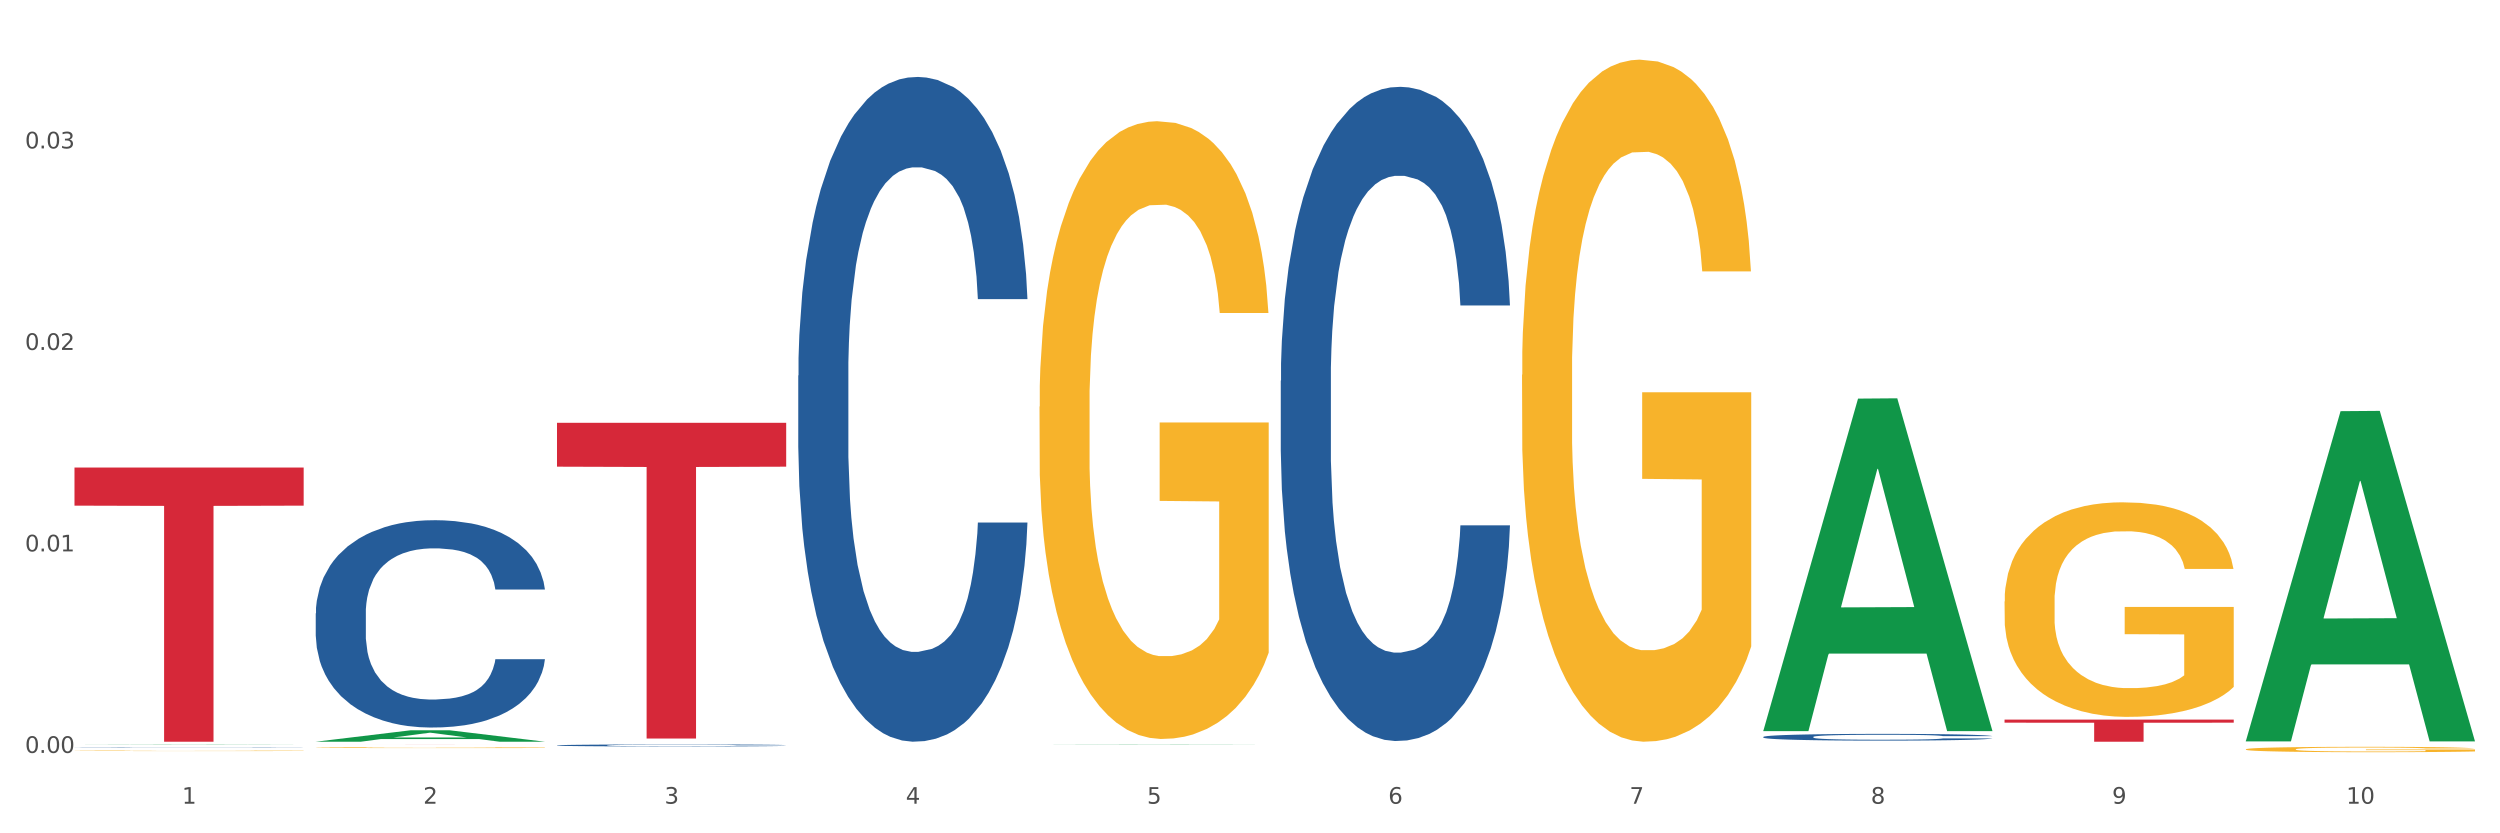 <?xml version="1.0" encoding="utf-8" standalone="no"?>
<!DOCTYPE svg PUBLIC "-//W3C//DTD SVG 1.1//EN"
  "http://www.w3.org/Graphics/SVG/1.1/DTD/svg11.dtd">
<svg xmlns:xlink="http://www.w3.org/1999/xlink" width="1080pt" height="360pt" viewBox="0 0 1080 360" xmlns="http://www.w3.org/2000/svg" version="1.1">
 <rect x="0" y="0" width="1080" height="360" fill="#333333" stroke="none"/>
 <defs>
  <style type="text/css">*{stroke-linejoin: round; stroke-linecap: butt}</style>
 </defs>
 <g id="figure_1">
  <g id="patch_1">
   <path d="M 0 360 
L 1080 360 
L 1080 0 
L 0 0 
z
" style="fill: #ffffff; stroke: #ffffff; stroke-linejoin: miter"/>
  </g>
  <g id="axes_1">
   <g id="matplotlib.axis_1">
    <g id="xtick_1">
     <g id="text_1">
      <!-- 1 -->
      <g style="fill: #4d4d4d" transform="translate(78.627 347.204) scale(0.096 -0.096)">
       <defs>
        <path id="DejaVuSans-31" d="M 794 531 
L 1825 531 
L 1825 4091 
L 703 3866 
L 703 4441 
L 1819 4666 
L 2450 4666 
L 2450 531 
L 3481 531 
L 3481 0 
L 794 0 
L 794 531 
z
" transform="scale(0.016)"/>
       </defs>
       <use xlink:href="#DejaVuSans-31"/>
      </g>
     </g>
    </g>
    <g id="xtick_2">
     <g id="text_2">
      <!-- 2 -->
      <g style="fill: #4d4d4d" transform="translate(182.851 347.204) scale(0.096 -0.096)">
       <defs>
        <path id="DejaVuSans-32" d="M 1228 531 
L 3431 531 
L 3431 0 
L 469 0 
L 469 531 
Q 828 903 1448 1529 
Q 2069 2156 2228 2338 
Q 2531 2678 2651 2914 
Q 2772 3150 2772 3378 
Q 2772 3750 2511 3984 
Q 2250 4219 1831 4219 
Q 1534 4219 1204 4116 
Q 875 4013 500 3803 
L 500 4441 
Q 881 4594 1212 4672 
Q 1544 4750 1819 4750 
Q 2544 4750 2975 4387 
Q 3406 4025 3406 3419 
Q 3406 3131 3298 2873 
Q 3191 2616 2906 2266 
Q 2828 2175 2409 1742 
Q 1991 1309 1228 531 
z
" transform="scale(0.016)"/>
       </defs>
       <use xlink:href="#DejaVuSans-32"/>
      </g>
     </g>
    </g>
    <g id="xtick_3">
     <g id="text_3">
      <!-- 3 -->
      <g style="fill: #4d4d4d" transform="translate(287.074 347.204) scale(0.096 -0.096)">
       <defs>
        <path id="DejaVuSans-33" d="M 2597 2516 
Q 3050 2419 3304 2112 
Q 3559 1806 3559 1356 
Q 3559 666 3084 287 
Q 2609 -91 1734 -91 
Q 1441 -91 1130 -33 
Q 819 25 488 141 
L 488 750 
Q 750 597 1062 519 
Q 1375 441 1716 441 
Q 2309 441 2620 675 
Q 2931 909 2931 1356 
Q 2931 1769 2642 2001 
Q 2353 2234 1838 2234 
L 1294 2234 
L 1294 2753 
L 1863 2753 
Q 2328 2753 2575 2939 
Q 2822 3125 2822 3475 
Q 2822 3834 2567 4026 
Q 2313 4219 1838 4219 
Q 1578 4219 1281 4162 
Q 984 4106 628 3988 
L 628 4550 
Q 988 4650 1302 4700 
Q 1616 4750 1894 4750 
Q 2613 4750 3031 4423 
Q 3450 4097 3450 3541 
Q 3450 3153 3228 2886 
Q 3006 2619 2597 2516 
z
" transform="scale(0.016)"/>
       </defs>
       <use xlink:href="#DejaVuSans-33"/>
      </g>
     </g>
    </g>
    <g id="xtick_4">
     <g id="text_4">
      <!-- 4 -->
      <g style="fill: #4d4d4d" transform="translate(391.298 347.204) scale(0.096 -0.096)">
       <defs>
        <path id="DejaVuSans-34" d="M 2419 4116 
L 825 1625 
L 2419 1625 
L 2419 4116 
z
M 2253 4666 
L 3047 4666 
L 3047 1625 
L 3713 1625 
L 3713 1100 
L 3047 1100 
L 3047 0 
L 2419 0 
L 2419 1100 
L 313 1100 
L 313 1709 
L 2253 4666 
z
" transform="scale(0.016)"/>
       </defs>
       <use xlink:href="#DejaVuSans-34"/>
      </g>
     </g>
    </g>
    <g id="xtick_5">
     <g id="text_5">
      <!-- 5 -->
      <g style="fill: #4d4d4d" transform="translate(495.522 347.204) scale(0.096 -0.096)">
       <defs>
        <path id="DejaVuSans-35" d="M 691 4666 
L 3169 4666 
L 3169 4134 
L 1269 4134 
L 1269 2991 
Q 1406 3038 1543 3061 
Q 1681 3084 1819 3084 
Q 2600 3084 3056 2656 
Q 3513 2228 3513 1497 
Q 3513 744 3044 326 
Q 2575 -91 1722 -91 
Q 1428 -91 1123 -41 
Q 819 9 494 109 
L 494 744 
Q 775 591 1075 516 
Q 1375 441 1709 441 
Q 2250 441 2565 725 
Q 2881 1009 2881 1497 
Q 2881 1984 2565 2268 
Q 2250 2553 1709 2553 
Q 1456 2553 1204 2497 
Q 953 2441 691 2322 
L 691 4666 
z
" transform="scale(0.016)"/>
       </defs>
       <use xlink:href="#DejaVuSans-35"/>
      </g>
     </g>
    </g>
    <g id="xtick_6">
     <g id="text_6">
      <!-- 6 -->
      <g style="fill: #4d4d4d" transform="translate(599.745 347.204) scale(0.096 -0.096)">
       <defs>
        <path id="DejaVuSans-36" d="M 2113 2584 
Q 1688 2584 1439 2293 
Q 1191 2003 1191 1497 
Q 1191 994 1439 701 
Q 1688 409 2113 409 
Q 2538 409 2786 701 
Q 3034 994 3034 1497 
Q 3034 2003 2786 2293 
Q 2538 2584 2113 2584 
z
M 3366 4563 
L 3366 3988 
Q 3128 4100 2886 4159 
Q 2644 4219 2406 4219 
Q 1781 4219 1451 3797 
Q 1122 3375 1075 2522 
Q 1259 2794 1537 2939 
Q 1816 3084 2150 3084 
Q 2853 3084 3261 2657 
Q 3669 2231 3669 1497 
Q 3669 778 3244 343 
Q 2819 -91 2113 -91 
Q 1303 -91 875 529 
Q 447 1150 447 2328 
Q 447 3434 972 4092 
Q 1497 4750 2381 4750 
Q 2619 4750 2861 4703 
Q 3103 4656 3366 4563 
z
" transform="scale(0.016)"/>
       </defs>
       <use xlink:href="#DejaVuSans-36"/>
      </g>
     </g>
    </g>
    <g id="xtick_7">
     <g id="text_7">
      <!-- 7 -->
      <g style="fill: #4d4d4d" transform="translate(703.969 347.204) scale(0.096 -0.096)">
       <defs>
        <path id="DejaVuSans-37" d="M 525 4666 
L 3525 4666 
L 3525 4397 
L 1831 0 
L 1172 0 
L 2766 4134 
L 525 4134 
L 525 4666 
z
" transform="scale(0.016)"/>
       </defs>
       <use xlink:href="#DejaVuSans-37"/>
      </g>
     </g>
    </g>
    <g id="xtick_8">
     <g id="text_8">
      <!-- 8 -->
      <g style="fill: #4d4d4d" transform="translate(808.193 347.204) scale(0.096 -0.096)">
       <defs>
        <path id="DejaVuSans-38" d="M 2034 2216 
Q 1584 2216 1326 1975 
Q 1069 1734 1069 1313 
Q 1069 891 1326 650 
Q 1584 409 2034 409 
Q 2484 409 2743 651 
Q 3003 894 3003 1313 
Q 3003 1734 2745 1975 
Q 2488 2216 2034 2216 
z
M 1403 2484 
Q 997 2584 770 2862 
Q 544 3141 544 3541 
Q 544 4100 942 4425 
Q 1341 4750 2034 4750 
Q 2731 4750 3128 4425 
Q 3525 4100 3525 3541 
Q 3525 3141 3298 2862 
Q 3072 2584 2669 2484 
Q 3125 2378 3379 2068 
Q 3634 1759 3634 1313 
Q 3634 634 3220 271 
Q 2806 -91 2034 -91 
Q 1263 -91 848 271 
Q 434 634 434 1313 
Q 434 1759 690 2068 
Q 947 2378 1403 2484 
z
M 1172 3481 
Q 1172 3119 1398 2916 
Q 1625 2713 2034 2713 
Q 2441 2713 2670 2916 
Q 2900 3119 2900 3481 
Q 2900 3844 2670 4047 
Q 2441 4250 2034 4250 
Q 1625 4250 1398 4047 
Q 1172 3844 1172 3481 
z
" transform="scale(0.016)"/>
       </defs>
       <use xlink:href="#DejaVuSans-38"/>
      </g>
     </g>
    </g>
    <g id="xtick_9">
     <g id="text_9">
      <!-- 9 -->
      <g style="fill: #4d4d4d" transform="translate(912.416 347.204) scale(0.096 -0.096)">
       <defs>
        <path id="DejaVuSans-39" d="M 703 97 
L 703 672 
Q 941 559 1184 500 
Q 1428 441 1663 441 
Q 2288 441 2617 861 
Q 2947 1281 2994 2138 
Q 2813 1869 2534 1725 
Q 2256 1581 1919 1581 
Q 1219 1581 811 2004 
Q 403 2428 403 3163 
Q 403 3881 828 4315 
Q 1253 4750 1959 4750 
Q 2769 4750 3195 4129 
Q 3622 3509 3622 2328 
Q 3622 1225 3098 567 
Q 2575 -91 1691 -91 
Q 1453 -91 1209 -44 
Q 966 3 703 97 
z
M 1959 2075 
Q 2384 2075 2632 2365 
Q 2881 2656 2881 3163 
Q 2881 3666 2632 3958 
Q 2384 4250 1959 4250 
Q 1534 4250 1286 3958 
Q 1038 3666 1038 3163 
Q 1038 2656 1286 2365 
Q 1534 2075 1959 2075 
z
" transform="scale(0.016)"/>
       </defs>
       <use xlink:href="#DejaVuSans-39"/>
      </g>
     </g>
    </g>
    <g id="xtick_10">
     <g id="text_10">
      <!-- 10 -->
      <g style="fill: #4d4d4d" transform="translate(1013.586 347.204) scale(0.096 -0.096)">
       <defs>
        <path id="DejaVuSans-30" d="M 2034 4250 
Q 1547 4250 1301 3770 
Q 1056 3291 1056 2328 
Q 1056 1369 1301 889 
Q 1547 409 2034 409 
Q 2525 409 2770 889 
Q 3016 1369 3016 2328 
Q 3016 3291 2770 3770 
Q 2525 4250 2034 4250 
z
M 2034 4750 
Q 2819 4750 3233 4129 
Q 3647 3509 3647 2328 
Q 3647 1150 3233 529 
Q 2819 -91 2034 -91 
Q 1250 -91 836 529 
Q 422 1150 422 2328 
Q 422 3509 836 4129 
Q 1250 4750 2034 4750 
z
" transform="scale(0.016)"/>
       </defs>
       <use xlink:href="#DejaVuSans-31"/>
       <use xlink:href="#DejaVuSans-30" transform="translate(63.623 0)"/>
      </g>
     </g>
    </g>
    <g id="xtick_11"/>
    <g id="xtick_12"/>
    <g id="xtick_13"/>
    <g id="xtick_14"/>
    <g id="xtick_15"/>
    <g id="xtick_16"/>
    <g id="xtick_17"/>
    <g id="xtick_18"/>
    <g id="xtick_19"/>
   </g>
   <g id="matplotlib.axis_2">
    <g id="ytick_1">
     <g id="text_11">
      <!-- 0.00 -->
      <g style="fill: #4d4d4d" transform="translate(10.8 325.251) scale(0.096 -0.096)">
       <defs>
        <path id="DejaVuSans-2e" d="M 684 794 
L 1344 794 
L 1344 0 
L 684 0 
L 684 794 
z
" transform="scale(0.016)"/>
       </defs>
       <use xlink:href="#DejaVuSans-30"/>
       <use xlink:href="#DejaVuSans-2e" transform="translate(63.623 0)"/>
       <use xlink:href="#DejaVuSans-30" transform="translate(95.41 0)"/>
       <use xlink:href="#DejaVuSans-30" transform="translate(159.033 0)"/>
      </g>
     </g>
    </g>
    <g id="ytick_2">
     <g id="text_12">
      <!-- 0.01 -->
      <g style="fill: #4d4d4d" transform="translate(10.8 238.207) scale(0.096 -0.096)">
       <use xlink:href="#DejaVuSans-30"/>
       <use xlink:href="#DejaVuSans-2e" transform="translate(63.623 0)"/>
       <use xlink:href="#DejaVuSans-30" transform="translate(95.41 0)"/>
       <use xlink:href="#DejaVuSans-31" transform="translate(159.033 0)"/>
      </g>
     </g>
    </g>
    <g id="ytick_3">
     <g id="text_13">
      <!-- 0.02 -->
      <g style="fill: #4d4d4d" transform="translate(10.8 151.163) scale(0.096 -0.096)">
       <use xlink:href="#DejaVuSans-30"/>
       <use xlink:href="#DejaVuSans-2e" transform="translate(63.623 0)"/>
       <use xlink:href="#DejaVuSans-30" transform="translate(95.41 0)"/>
       <use xlink:href="#DejaVuSans-32" transform="translate(159.033 0)"/>
      </g>
     </g>
    </g>
    <g id="ytick_4">
     <g id="text_14">
      <!-- 0.03 -->
      <g style="fill: #4d4d4d" transform="translate(10.8 64.12) scale(0.096 -0.096)">
       <use xlink:href="#DejaVuSans-30"/>
       <use xlink:href="#DejaVuSans-2e" transform="translate(63.623 0)"/>
       <use xlink:href="#DejaVuSans-30" transform="translate(95.41 0)"/>
       <use xlink:href="#DejaVuSans-33" transform="translate(159.033 0)"/>
      </g>
     </g>
    </g>
    <g id="ytick_5"/>
    <g id="ytick_6"/>
    <g id="ytick_7"/>
    <g id="ytick_8"/>
   </g>
   <g id="PolyCollection_1">
    <path d="M 32.175 321.724 
L 32.277 321.724 
L 73.107 321.603 
L 90.051 321.603 
L 131.187 321.724 
L 111.589 321.724 
L 102.709 321.696 
L 60.552 321.696 
L 60.246 321.696 
L 51.671 321.724 
L 32.175 321.724 
L 32.175 321.724 
L 65.86 321.679 
L 97.401 321.679 
L 81.783 321.629 
L 81.579 321.629 
L 81.375 321.629 
L 65.758 321.679 
L 65.86 321.679 
L 32.175 321.724 
z
" clip-path="url(#p9e7ab8dc98)" style="fill: #109648"/>
    <path d="M 970.188 323.698 
L 970.304 323.695 
L 970.304 323.619 
L 970.538 323.553 
L 971.707 323.394 
L 973.461 323.262 
L 974.747 323.192 
L 976.032 323.134 
L 977.552 323.077 
L 979.422 323.017 
L 982.813 322.93 
L 984.917 322.886 
L 987.488 322.839 
L 992.164 322.771 
L 995.554 322.732 
L 999.061 322.701 
L 1004.789 322.662 
L 1008.53 322.645 
L 1012.505 322.633 
L 1017.297 322.624 
L 1020.921 322.622 
L 1028.87 322.628 
L 1035.65 322.647 
L 1038.923 322.662 
L 1043.132 322.688 
L 1045.353 322.705 
L 1048.977 322.739 
L 1052.717 322.784 
L 1055.289 322.822 
L 1059.147 322.894 
L 1062.069 322.966 
L 1064.758 323.056 
L 1066.161 323.117 
L 1067.213 323.175 
L 1068.148 323.241 
L 1069.083 323.345 
L 1048.041 323.345 
L 1047.223 323.27 
L 1045.937 323.2 
L 1044.067 323.132 
L 1042.43 323.09 
L 1039.625 323.036 
L 1037.053 323.002 
L 1034.364 322.977 
L 1031.091 322.956 
L 1028.52 322.945 
L 1024.896 322.937 
L 1017.765 322.939 
L 1012.972 322.956 
L 1009.699 322.977 
L 1007.595 322.996 
L 1005.724 323.017 
L 1003.62 323.047 
L 1001.165 323.092 
L 999.412 323.132 
L 997.659 323.183 
L 996.256 323.234 
L 994.97 323.294 
L 993.918 323.357 
L 993.1 323.423 
L 992.398 323.504 
L 991.814 323.638 
L 991.814 323.929 
L 992.047 323.995 
L 992.632 324.082 
L 993.333 324.148 
L 994.502 324.227 
L 995.554 324.28 
L 997.542 324.356 
L 999.763 324.42 
L 1001.516 324.461 
L 1003.27 324.495 
L 1006.309 324.541 
L 1009.699 324.58 
L 1012.621 324.603 
L 1016.596 324.624 
L 1019.285 324.633 
L 1021.623 324.637 
L 1027.351 324.637 
L 1031.442 324.631 
L 1036.001 324.616 
L 1039.508 324.597 
L 1042.43 324.573 
L 1045.704 324.535 
L 1047.808 324.499 
L 1047.808 324.055 
L 1022.09 324.052 
L 1022.09 323.757 
L 1069.2 323.757 
L 1069.2 324.624 
L 1067.213 324.669 
L 1064.992 324.709 
L 1062.654 324.745 
L 1059.147 324.79 
L 1054.938 324.833 
L 1051.198 324.862 
L 1047.223 324.888 
L 1042.547 324.911 
L 1036.469 324.932 
L 1032.728 324.941 
L 1028.052 324.947 
L 1022.558 324.95 
L 1017.765 324.945 
L 1013.089 324.935 
L 1008.179 324.915 
L 1003.387 324.888 
L 999.763 324.86 
L 996.139 324.826 
L 992.281 324.782 
L 989.242 324.739 
L 986.904 324.701 
L 984.332 324.652 
L 981.527 324.588 
L 979.422 324.531 
L 977.552 324.471 
L 975.565 324.395 
L 974.162 324.329 
L 972.759 324.246 
L 971.941 324.184 
L 971.006 324.089 
L 970.304 323.955 
L 970.188 323.698 
z
" clip-path="url(#p9e7ab8dc98)" style="fill: #f7b32b"/>
    <path d="M 865.964 259.831 
L 866.081 259.746 
L 866.081 256.699 
L 866.315 254.074 
L 867.484 247.725 
L 869.237 242.476 
L 870.523 239.682 
L 871.809 237.397 
L 873.329 235.111 
L 875.199 232.741 
L 878.589 229.27 
L 880.693 227.492 
L 883.265 225.629 
L 887.941 222.92 
L 891.331 221.396 
L 894.838 220.126 
L 900.566 218.603 
L 904.306 217.925 
L 908.281 217.417 
L 913.074 217.079 
L 916.698 216.994 
L 924.647 217.248 
L 931.427 218.01 
L 934.7 218.603 
L 938.908 219.618 
L 941.129 220.296 
L 944.753 221.65 
L 948.494 223.428 
L 951.066 224.952 
L 954.923 227.83 
L 957.846 230.709 
L 960.534 234.264 
L 961.937 236.719 
L 962.989 239.005 
L 963.924 241.63 
L 964.859 245.778 
L 943.818 245.778 
L 943 242.815 
L 941.714 240.021 
L 939.843 237.312 
L 938.207 235.619 
L 935.401 233.502 
L 932.829 232.148 
L 930.141 231.132 
L 926.868 230.285 
L 924.296 229.862 
L 920.672 229.523 
L 913.541 229.608 
L 908.749 230.285 
L 905.475 231.132 
L 903.371 231.894 
L 901.501 232.741 
L 899.397 233.926 
L 896.942 235.704 
L 895.188 237.312 
L 893.435 239.344 
L 892.032 241.376 
L 890.746 243.746 
L 889.694 246.286 
L 888.876 248.91 
L 888.175 252.127 
L 887.59 257.461 
L 887.59 269.059 
L 887.824 271.683 
L 888.408 275.154 
L 889.11 277.779 
L 890.279 280.911 
L 891.331 283.028 
L 893.318 286.075 
L 895.539 288.615 
L 897.293 290.223 
L 899.046 291.578 
L 902.085 293.44 
L 905.475 294.964 
L 908.398 295.896 
L 912.372 296.742 
L 915.061 297.081 
L 917.399 297.25 
L 923.127 297.25 
L 927.218 296.996 
L 931.777 296.404 
L 935.284 295.642 
L 938.207 294.71 
L 941.48 293.186 
L 943.584 291.747 
L 943.584 274.054 
L 917.867 273.969 
L 917.867 262.202 
L 964.976 262.202 
L 964.976 296.742 
L 962.989 298.52 
L 960.768 300.128 
L 958.43 301.568 
L 954.923 303.345 
L 950.715 305.039 
L 946.974 306.224 
L 943 307.24 
L 938.324 308.171 
L 932.245 309.018 
L 928.504 309.356 
L 923.828 309.61 
L 918.334 309.695 
L 913.541 309.526 
L 908.865 309.102 
L 903.956 308.34 
L 899.163 307.24 
L 895.539 306.139 
L 891.915 304.785 
L 888.058 303.007 
L 885.018 301.314 
L 882.68 299.79 
L 880.109 297.843 
L 877.303 295.303 
L 875.199 293.017 
L 873.329 290.647 
L 871.341 287.599 
L 869.938 284.975 
L 868.536 281.673 
L 867.717 279.218 
L 866.782 275.408 
L 866.081 270.075 
L 865.964 259.831 
z
" clip-path="url(#p9e7ab8dc98)" style="fill: #f7b32b"/>
    <path d="M 657.517 161.922 
L 657.634 161.653 
L 657.634 151.966 
L 657.867 143.624 
L 659.036 123.441 
L 660.79 106.757 
L 662.076 97.877 
L 663.362 90.612 
L 664.881 83.346 
L 666.752 75.811 
L 670.142 64.778 
L 672.246 59.127 
L 674.818 53.207 
L 679.493 44.596 
L 682.884 39.753 
L 686.39 35.716 
L 692.118 30.872 
L 695.859 28.72 
L 699.834 27.105 
L 704.627 26.029 
L 708.25 25.759 
L 716.199 26.567 
L 722.979 28.989 
L 726.253 30.872 
L 730.461 34.101 
L 732.682 36.254 
L 736.306 40.56 
L 740.047 46.211 
L 742.618 51.055 
L 746.476 60.204 
L 749.398 69.353 
L 752.087 80.655 
L 753.49 88.459 
L 754.542 95.725 
L 755.477 104.067 
L 756.412 117.252 
L 735.371 117.252 
L 734.552 107.834 
L 733.266 98.954 
L 731.396 90.343 
L 729.76 84.961 
L 726.954 78.233 
L 724.382 73.928 
L 721.694 70.699 
L 718.42 68.008 
L 715.849 66.662 
L 712.225 65.586 
L 705.094 65.855 
L 700.301 68.008 
L 697.028 70.699 
L 694.924 73.12 
L 693.054 75.811 
L 690.949 79.579 
L 688.495 85.23 
L 686.741 90.343 
L 684.988 96.801 
L 683.585 103.259 
L 682.299 110.794 
L 681.247 118.867 
L 680.429 127.209 
L 679.727 137.434 
L 679.143 154.388 
L 679.143 191.254 
L 679.377 199.596 
L 679.961 210.629 
L 680.662 218.971 
L 681.831 228.927 
L 682.884 235.655 
L 684.871 245.342 
L 687.092 253.415 
L 688.845 258.528 
L 690.599 262.833 
L 693.638 268.753 
L 697.028 273.597 
L 699.951 276.557 
L 703.925 279.248 
L 706.614 280.325 
L 708.952 280.863 
L 714.68 280.863 
L 718.771 280.056 
L 723.33 278.172 
L 726.837 275.75 
L 729.76 272.79 
L 733.033 267.946 
L 735.137 263.372 
L 735.137 207.13 
L 709.419 206.861 
L 709.419 169.457 
L 756.529 169.457 
L 756.529 279.248 
L 754.542 284.899 
L 752.321 290.012 
L 749.983 294.587 
L 746.476 300.238 
L 742.268 305.62 
L 738.527 309.387 
L 734.552 312.616 
L 729.876 315.576 
L 723.798 318.267 
L 720.057 319.344 
L 715.381 320.151 
L 709.887 320.42 
L 705.094 319.882 
L 700.418 318.536 
L 695.508 316.114 
L 690.716 312.616 
L 687.092 309.118 
L 683.468 304.812 
L 679.61 299.161 
L 676.571 293.779 
L 674.233 288.936 
L 671.661 282.746 
L 668.856 274.674 
L 666.752 267.408 
L 664.881 259.873 
L 662.894 250.186 
L 661.491 241.844 
L 660.088 231.349 
L 659.27 223.545 
L 658.335 211.436 
L 657.634 194.483 
L 657.517 161.922 
z
" clip-path="url(#p9e7ab8dc98)" style="fill: #f7b32b"/>
    <path d="M 449.069 175.685 
L 449.186 175.441 
L 449.186 166.667 
L 449.42 159.111 
L 450.589 140.831 
L 452.343 125.72 
L 453.628 117.677 
L 454.914 111.096 
L 456.434 104.516 
L 458.304 97.691 
L 461.694 87.698 
L 463.799 82.58 
L 466.37 77.218 
L 471.046 69.419 
L 474.436 65.032 
L 477.943 61.376 
L 483.671 56.989 
L 487.412 55.039 
L 491.386 53.576 
L 496.179 52.601 
L 499.803 52.358 
L 507.752 53.089 
L 514.532 55.282 
L 517.805 56.989 
L 522.014 59.913 
L 524.235 61.863 
L 527.859 65.763 
L 531.599 70.881 
L 534.171 75.268 
L 538.029 83.555 
L 540.951 91.842 
L 543.64 102.078 
L 545.043 109.147 
L 546.095 115.727 
L 547.03 123.283 
L 547.965 135.226 
L 526.923 135.226 
L 526.105 126.695 
L 524.819 118.652 
L 522.949 110.853 
L 521.312 105.978 
L 518.507 99.885 
L 515.935 95.985 
L 513.246 93.06 
L 509.973 90.623 
L 507.401 89.405 
L 503.778 88.43 
L 496.647 88.673 
L 491.854 90.623 
L 488.581 93.06 
L 486.477 95.254 
L 484.606 97.691 
L 482.502 101.104 
L 480.047 106.222 
L 478.294 110.853 
L 476.54 116.702 
L 475.138 122.552 
L 473.852 129.376 
L 472.8 136.688 
L 471.981 144.244 
L 471.28 153.505 
L 470.696 168.86 
L 470.696 202.251 
L 470.929 209.807 
L 471.514 219.8 
L 472.215 227.355 
L 473.384 236.373 
L 474.436 242.467 
L 476.424 251.241 
L 478.645 258.553 
L 480.398 263.184 
L 482.152 267.083 
L 485.191 272.445 
L 488.581 276.832 
L 491.503 279.513 
L 495.478 281.951 
L 498.167 282.926 
L 500.505 283.413 
L 506.232 283.413 
L 510.324 282.682 
L 514.883 280.976 
L 518.39 278.782 
L 521.312 276.101 
L 524.585 271.714 
L 526.69 267.571 
L 526.69 216.631 
L 500.972 216.387 
L 500.972 182.509 
L 548.082 182.509 
L 548.082 281.951 
L 546.095 287.069 
L 543.874 291.7 
L 541.536 295.843 
L 538.029 300.962 
L 533.82 305.836 
L 530.08 309.248 
L 526.105 312.173 
L 521.429 314.854 
L 515.351 317.291 
L 511.61 318.266 
L 506.934 318.998 
L 501.44 319.241 
L 496.647 318.754 
L 491.971 317.535 
L 487.061 315.342 
L 482.268 312.173 
L 478.645 309.005 
L 475.021 305.105 
L 471.163 299.987 
L 468.124 295.112 
L 465.786 290.725 
L 463.214 285.119 
L 460.409 277.807 
L 458.304 271.227 
L 456.434 264.402 
L 454.447 255.628 
L 453.044 248.072 
L 451.641 238.567 
L 450.823 231.499 
L 449.888 220.531 
L 449.186 205.176 
L 449.069 175.685 
z
" clip-path="url(#p9e7ab8dc98)" style="fill: #f7b32b"/>
    <path d="M 136.399 322.981 
L 136.516 322.98 
L 136.516 322.969 
L 136.749 322.958 
L 137.918 322.933 
L 139.672 322.913 
L 140.958 322.902 
L 142.244 322.893 
L 143.763 322.884 
L 145.634 322.875 
L 149.024 322.861 
L 151.128 322.854 
L 153.699 322.847 
L 158.375 322.836 
L 161.765 322.83 
L 165.272 322.825 
L 171 322.819 
L 174.741 322.817 
L 178.716 322.815 
L 183.508 322.813 
L 187.132 322.813 
L 195.081 322.814 
L 201.861 322.817 
L 205.135 322.819 
L 209.343 322.823 
L 211.564 322.826 
L 215.188 322.831 
L 218.928 322.838 
L 221.5 322.844 
L 225.358 322.855 
L 228.28 322.867 
L 230.969 322.881 
L 232.372 322.89 
L 233.424 322.899 
L 234.359 322.909 
L 235.294 322.926 
L 214.253 322.926 
L 213.434 322.914 
L 212.148 322.903 
L 210.278 322.893 
L 208.641 322.886 
L 205.836 322.878 
L 203.264 322.872 
L 200.576 322.868 
L 197.302 322.865 
L 194.731 322.863 
L 191.107 322.862 
L 183.976 322.862 
L 179.183 322.865 
L 175.91 322.868 
L 173.806 322.871 
L 171.936 322.875 
L 169.831 322.879 
L 167.377 322.886 
L 165.623 322.893 
L 163.87 322.901 
L 162.467 322.908 
L 161.181 322.918 
L 160.129 322.928 
L 159.311 322.938 
L 158.609 322.951 
L 158.025 322.971 
L 158.025 323.017 
L 158.259 323.027 
L 158.843 323.041 
L 159.544 323.051 
L 160.713 323.063 
L 161.765 323.072 
L 163.753 323.084 
L 165.974 323.094 
L 167.727 323.1 
L 169.481 323.105 
L 172.52 323.112 
L 175.91 323.118 
L 178.833 323.122 
L 182.807 323.125 
L 185.496 323.127 
L 187.834 323.127 
L 193.562 323.127 
L 197.653 323.126 
L 202.212 323.124 
L 205.719 323.121 
L 208.641 323.117 
L 211.915 323.111 
L 214.019 323.106 
L 214.019 323.036 
L 188.301 323.036 
L 188.301 322.99 
L 235.411 322.99 
L 235.411 323.125 
L 233.424 323.132 
L 231.203 323.139 
L 228.865 323.144 
L 225.358 323.151 
L 221.15 323.158 
L 217.409 323.163 
L 213.434 323.167 
L 208.758 323.17 
L 202.68 323.173 
L 198.939 323.175 
L 194.263 323.176 
L 188.769 323.176 
L 183.976 323.175 
L 179.3 323.174 
L 174.39 323.171 
L 169.598 323.167 
L 165.974 323.162 
L 162.35 323.157 
L 158.492 323.15 
L 155.453 323.143 
L 153.115 323.137 
L 150.543 323.13 
L 147.738 323.12 
L 145.634 323.111 
L 143.763 323.102 
L 141.776 323.09 
L 140.373 323.079 
L 138.97 323.066 
L 138.152 323.057 
L 137.217 323.042 
L 136.516 323.021 
L 136.399 322.981 
z
" clip-path="url(#p9e7ab8dc98)" style="fill: #f7b32b"/>
    <path d="M 865.964 310.878 
L 964.976 310.878 
L 964.976 312.204 
L 926.028 312.213 
L 926.028 320.42 
L 904.677 320.42 
L 904.677 312.213 
L 865.964 312.204 
L 865.964 310.887 
L 865.964 310.878 
z
" clip-path="url(#p9e7ab8dc98)" style="fill: #d62839"/>
    <path d="M 240.622 182.652 
L 339.635 182.652 
L 339.635 201.606 
L 300.687 201.734 
L 300.687 319.04 
L 279.336 319.04 
L 279.336 201.734 
L 240.622 201.606 
L 240.622 182.78 
L 240.622 182.652 
z
" clip-path="url(#p9e7ab8dc98)" style="fill: #d62839"/>
    <path d="M 136.399 321.603 
L 235.411 321.603 
L 235.411 321.607 
L 196.463 321.607 
L 196.463 321.63 
L 175.112 321.63 
L 175.112 321.607 
L 136.399 321.607 
L 136.399 321.603 
L 136.399 321.603 
z
" clip-path="url(#p9e7ab8dc98)" style="fill: #d62839"/>
    <path d="M 32.175 201.98 
L 131.187 201.98 
L 131.187 218.439 
L 92.239 218.55 
L 92.239 320.42 
L 70.888 320.42 
L 70.888 218.55 
L 32.175 218.439 
L 32.175 202.091 
L 32.175 201.98 
z
" clip-path="url(#p9e7ab8dc98)" style="fill: #d62839"/>
    <path d="M 32.175 324.337 
L 32.292 324.337 
L 32.292 324.33 
L 32.526 324.323 
L 33.695 324.308 
L 35.448 324.295 
L 36.734 324.288 
L 38.02 324.283 
L 39.54 324.277 
L 41.41 324.272 
L 44.8 324.263 
L 46.904 324.259 
L 49.476 324.254 
L 54.152 324.248 
L 57.542 324.244 
L 61.049 324.241 
L 66.777 324.237 
L 70.517 324.236 
L 74.492 324.234 
L 79.285 324.234 
L 82.909 324.233 
L 90.858 324.234 
L 97.638 324.236 
L 100.911 324.237 
L 105.119 324.24 
L 107.34 324.241 
L 110.964 324.245 
L 114.705 324.249 
L 117.277 324.253 
L 121.134 324.26 
L 124.057 324.267 
L 126.745 324.275 
L 128.148 324.281 
L 129.2 324.287 
L 130.135 324.293 
L 131.071 324.303 
L 110.029 324.303 
L 109.211 324.296 
L 107.925 324.289 
L 106.054 324.283 
L 104.418 324.279 
L 101.612 324.273 
L 99.041 324.27 
L 96.352 324.268 
L 93.079 324.266 
L 90.507 324.265 
L 86.883 324.264 
L 79.752 324.264 
L 74.96 324.266 
L 71.686 324.268 
L 69.582 324.27 
L 67.712 324.272 
L 65.608 324.274 
L 63.153 324.279 
L 61.399 324.283 
L 59.646 324.288 
L 58.243 324.293 
L 56.957 324.298 
L 55.905 324.304 
L 55.087 324.311 
L 54.386 324.319 
L 53.801 324.332 
L 53.801 324.36 
L 54.035 324.366 
L 54.619 324.375 
L 55.321 324.381 
L 56.49 324.389 
L 57.542 324.394 
L 59.529 324.401 
L 61.75 324.407 
L 63.504 324.411 
L 65.257 324.415 
L 68.296 324.419 
L 71.686 324.423 
L 74.609 324.425 
L 78.583 324.427 
L 81.272 324.428 
L 83.61 324.428 
L 89.338 324.428 
L 93.429 324.428 
L 97.988 324.426 
L 101.495 324.424 
L 104.418 324.422 
L 107.691 324.418 
L 109.795 324.415 
L 109.795 324.372 
L 84.078 324.372 
L 84.078 324.343 
L 131.187 324.343 
L 131.187 324.427 
L 129.2 324.431 
L 126.979 324.435 
L 124.641 324.439 
L 121.134 324.443 
L 116.926 324.447 
L 113.185 324.45 
L 109.211 324.453 
L 104.535 324.455 
L 98.456 324.457 
L 94.715 324.458 
L 90.039 324.458 
L 84.545 324.459 
L 79.752 324.458 
L 75.076 324.457 
L 70.167 324.455 
L 65.374 324.453 
L 61.75 324.45 
L 58.126 324.447 
L 54.269 324.442 
L 51.229 324.438 
L 48.891 324.434 
L 46.32 324.43 
L 43.514 324.424 
L 41.41 324.418 
L 39.54 324.412 
L 37.552 324.405 
L 36.15 324.398 
L 34.747 324.39 
L 33.928 324.384 
L 32.993 324.375 
L 32.292 324.362 
L 32.175 324.337 
z
" clip-path="url(#p9e7ab8dc98)" style="fill: #f7b32b"/>
    <path d="M 32.175 322.971 
L 32.292 322.971 
L 32.292 322.968 
L 32.643 322.963 
L 33.931 322.954 
L 35.569 322.947 
L 38.378 322.939 
L 39.899 322.935 
L 41.889 322.931 
L 45.985 322.925 
L 50.667 322.92 
L 53.944 322.917 
L 56.401 322.915 
L 61.902 322.912 
L 65.062 322.911 
L 68.339 322.91 
L 71.148 322.909 
L 75.829 322.908 
L 79.575 322.907 
L 83.905 322.907 
L 87.533 322.907 
L 92.331 322.908 
L 99.354 322.91 
L 102.045 322.91 
L 105.674 322.912 
L 109.419 322.914 
L 112.462 322.916 
L 115.973 322.919 
L 119.601 322.923 
L 123.112 322.928 
L 125.57 322.933 
L 127.559 322.937 
L 129.315 322.943 
L 130.602 322.95 
L 131.187 322.955 
L 109.77 322.955 
L 109.185 322.95 
L 108.014 322.945 
L 106.844 322.941 
L 105.557 322.939 
L 103.567 322.935 
L 101.811 322.933 
L 98.886 322.931 
L 96.194 322.929 
L 93.97 322.928 
L 91.278 322.928 
L 85.543 322.927 
L 81.447 322.927 
L 78.872 322.927 
L 75.712 322.928 
L 73.021 322.929 
L 69.861 322.93 
L 67.403 322.932 
L 64.945 322.934 
L 63.541 322.936 
L 61.434 322.938 
L 60.03 322.941 
L 58.157 322.945 
L 57.104 322.948 
L 55.231 322.955 
L 54.412 322.961 
L 54.061 322.964 
L 53.827 322.969 
L 53.827 322.989 
L 54.529 322.998 
L 55.114 323.002 
L 56.05 323.006 
L 57.806 323.012 
L 60.381 323.018 
L 63.072 323.022 
L 65.296 323.024 
L 67.403 323.026 
L 69.509 323.027 
L 72.084 323.029 
L 74.191 323.03 
L 77.351 323.03 
L 81.096 323.031 
L 84.022 323.031 
L 89.991 323.03 
L 92.683 323.029 
L 95.257 323.028 
L 98.066 323.027 
L 100.29 323.025 
L 101.577 323.024 
L 103.684 323.022 
L 105.322 323.019 
L 106.727 323.016 
L 107.663 323.014 
L 108.717 323.01 
L 109.536 323.005 
L 109.77 323.003 
L 131.187 323.003 
L 130.719 323.008 
L 129.9 323.012 
L 128.262 323.018 
L 126.974 323.022 
L 124.985 323.026 
L 122.878 323.03 
L 119.952 323.034 
L 117.26 323.037 
L 114.451 323.039 
L 111.408 323.042 
L 105.908 323.045 
L 103.918 323.046 
L 99.705 323.047 
L 96.428 323.048 
L 91.629 323.049 
L 86.714 323.05 
L 81.564 323.05 
L 77 323.05 
L 71.967 323.049 
L 68.807 323.048 
L 65.296 323.047 
L 61.2 323.045 
L 57.338 323.043 
L 53.71 323.04 
L 50.316 323.037 
L 47.156 323.034 
L 43.059 323.028 
L 40.016 323.023 
L 37.793 323.018 
L 36.271 323.013 
L 34.75 323.008 
L 33.931 323.004 
L 32.643 322.995 
L 32.175 322.987 
L 32.175 322.971 
z
" clip-path="url(#p9e7ab8dc98)" style="fill: #255c99"/>
    <path d="M 136.399 264.973 
L 136.516 264.891 
L 136.516 262.601 
L 136.867 259.492 
L 138.154 253.766 
L 139.793 249.431 
L 142.602 244.359 
L 144.123 242.232 
L 146.113 239.86 
L 150.209 236.015 
L 154.89 232.743 
L 158.167 230.943 
L 160.625 229.798 
L 166.126 227.753 
L 169.286 226.853 
L 172.563 226.117 
L 175.372 225.626 
L 180.053 225.053 
L 183.798 224.808 
L 188.129 224.726 
L 191.757 224.808 
L 196.555 225.135 
L 203.577 226.117 
L 206.269 226.689 
L 209.897 227.671 
L 213.642 228.98 
L 216.685 230.289 
L 220.196 232.17 
L 223.824 234.624 
L 227.336 237.733 
L 229.793 240.596 
L 231.783 243.623 
L 233.538 247.304 
L 234.826 251.312 
L 235.411 254.666 
L 213.993 254.666 
L 213.408 251.639 
L 212.238 248.367 
L 211.068 246.158 
L 209.78 244.359 
L 207.791 242.314 
L 206.035 241.005 
L 203.109 239.451 
L 200.417 238.469 
L 198.194 237.896 
L 195.502 237.406 
L 189.767 236.915 
L 185.671 236.915 
L 183.096 237.078 
L 179.936 237.487 
L 177.244 238.06 
L 174.084 239.042 
L 171.626 240.105 
L 169.169 241.496 
L 167.764 242.477 
L 165.658 244.277 
L 164.253 245.749 
L 162.381 248.285 
L 161.327 250.085 
L 159.455 254.748 
L 158.635 258.183 
L 158.284 260.556 
L 158.05 263.173 
L 158.05 275.935 
L 158.752 281.661 
L 159.338 284.115 
L 160.274 286.896 
L 162.029 290.496 
L 164.604 294.013 
L 167.296 296.549 
L 169.52 298.103 
L 171.626 299.248 
L 173.733 300.148 
L 176.308 300.966 
L 178.415 301.457 
L 181.575 301.948 
L 185.32 302.193 
L 188.246 302.193 
L 194.214 301.784 
L 196.906 301.375 
L 199.481 300.803 
L 202.29 299.903 
L 204.514 298.921 
L 205.801 298.185 
L 207.908 296.631 
L 209.546 294.995 
L 210.951 293.113 
L 211.887 291.477 
L 212.94 289.023 
L 213.759 286.242 
L 213.993 284.769 
L 235.411 284.769 
L 234.943 287.714 
L 234.124 290.577 
L 232.485 294.422 
L 231.198 296.631 
L 229.208 299.33 
L 227.102 301.621 
L 224.176 304.157 
L 221.484 306.038 
L 218.675 307.674 
L 215.632 309.147 
L 210.131 311.192 
L 208.142 311.764 
L 203.928 312.746 
L 200.651 313.319 
L 195.853 313.891 
L 190.937 314.218 
L 185.788 314.3 
L 181.223 314.137 
L 176.191 313.646 
L 173.031 313.155 
L 169.52 312.419 
L 165.424 311.274 
L 161.561 309.883 
L 157.933 308.247 
L 154.539 306.365 
L 151.379 304.238 
L 147.283 300.721 
L 144.24 297.285 
L 142.016 294.095 
L 140.495 291.395 
L 138.973 287.96 
L 138.154 285.587 
L 136.867 279.861 
L 136.399 274.544 
L 136.399 264.973 
z
" clip-path="url(#p9e7ab8dc98)" style="fill: #255c99"/>
    <path d="M 344.846 162.272 
L 344.963 162.01 
L 344.963 154.666 
L 345.314 144.7 
L 346.601 126.341 
L 348.24 112.441 
L 351.049 96.18 
L 352.57 89.361 
L 354.56 81.755 
L 358.656 69.429 
L 363.338 58.938 
L 366.615 53.168 
L 369.072 49.496 
L 374.573 42.94 
L 377.733 40.055 
L 381.01 37.694 
L 383.819 36.121 
L 388.5 34.285 
L 392.245 33.498 
L 396.576 33.236 
L 400.204 33.498 
L 405.002 34.547 
L 412.025 37.694 
L 414.716 39.53 
L 418.344 42.677 
L 422.09 46.874 
L 425.133 51.07 
L 428.644 57.102 
L 432.272 64.97 
L 435.783 74.936 
L 438.241 84.116 
L 440.23 93.82 
L 441.986 105.622 
L 443.273 118.473 
L 443.858 129.226 
L 422.441 129.226 
L 421.856 119.522 
L 420.685 109.031 
L 419.515 101.95 
L 418.227 96.18 
L 416.238 89.623 
L 414.482 85.427 
L 411.556 80.444 
L 408.865 77.297 
L 406.641 75.461 
L 403.949 73.887 
L 398.214 72.314 
L 394.118 72.314 
L 391.543 72.838 
L 388.383 74.15 
L 385.691 75.985 
L 382.531 79.133 
L 380.074 82.542 
L 377.616 87.001 
L 376.211 90.148 
L 374.105 95.918 
L 372.7 100.639 
L 370.828 108.769 
L 369.775 114.539 
L 367.902 129.488 
L 367.083 140.504 
L 366.732 148.109 
L 366.498 156.502 
L 366.498 197.416 
L 367.2 215.775 
L 367.785 223.643 
L 368.721 232.56 
L 370.477 244.1 
L 373.052 255.377 
L 375.743 263.508 
L 377.967 268.491 
L 380.074 272.162 
L 382.18 275.047 
L 384.755 277.67 
L 386.862 279.244 
L 390.022 280.817 
L 393.767 281.604 
L 396.693 281.604 
L 402.662 280.293 
L 405.353 278.981 
L 407.928 277.146 
L 410.737 274.261 
L 412.961 271.113 
L 414.248 268.753 
L 416.355 263.77 
L 417.993 258.525 
L 419.398 252.492 
L 420.334 247.247 
L 421.387 239.379 
L 422.207 230.462 
L 422.441 225.741 
L 443.858 225.741 
L 443.39 235.183 
L 442.571 244.362 
L 440.932 256.689 
L 439.645 263.77 
L 437.655 272.425 
L 435.549 279.768 
L 432.623 287.899 
L 429.931 293.931 
L 427.122 299.176 
L 424.079 303.897 
L 418.579 310.454 
L 416.589 312.29 
L 412.376 315.437 
L 409.099 317.273 
L 404.3 319.109 
L 399.385 320.158 
L 394.235 320.42 
L 389.671 319.895 
L 384.638 318.322 
L 381.478 316.748 
L 377.967 314.388 
L 373.871 310.716 
L 370.009 306.257 
L 366.38 301.012 
L 362.986 294.98 
L 359.826 288.161 
L 355.73 276.883 
L 352.687 265.868 
L 350.464 255.64 
L 348.942 246.985 
L 347.421 235.969 
L 346.601 228.364 
L 345.314 210.005 
L 344.846 192.957 
L 344.846 162.272 
z
" clip-path="url(#p9e7ab8dc98)" style="fill: #255c99"/>
    <path d="M 553.293 164.495 
L 553.41 164.236 
L 553.41 157.01 
L 553.761 147.202 
L 555.049 129.135 
L 556.687 115.456 
L 559.496 99.454 
L 561.017 92.743 
L 563.007 85.258 
L 567.103 73.127 
L 571.785 62.803 
L 575.062 57.125 
L 577.52 53.512 
L 583.02 47.059 
L 586.18 44.22 
L 589.457 41.897 
L 592.266 40.349 
L 596.948 38.542 
L 600.693 37.768 
L 605.023 37.51 
L 608.651 37.768 
L 613.45 38.8 
L 620.472 41.897 
L 623.164 43.704 
L 626.792 46.801 
L 630.537 50.931 
L 633.58 55.06 
L 637.091 60.997 
L 640.719 68.74 
L 644.23 78.547 
L 646.688 87.581 
L 648.677 97.131 
L 650.433 108.745 
L 651.72 121.392 
L 652.306 131.974 
L 630.888 131.974 
L 630.303 122.424 
L 629.132 112.1 
L 627.962 105.132 
L 626.675 99.454 
L 624.685 93.001 
L 622.929 88.871 
L 620.004 83.968 
L 617.312 80.87 
L 615.088 79.064 
L 612.396 77.515 
L 606.661 75.966 
L 602.565 75.966 
L 599.99 76.483 
L 596.83 77.773 
L 594.139 79.58 
L 590.979 82.677 
L 588.521 86.032 
L 586.063 90.42 
L 584.659 93.517 
L 582.552 99.195 
L 581.148 103.841 
L 579.275 111.842 
L 578.222 117.52 
L 576.349 132.232 
L 575.53 143.072 
L 575.179 150.557 
L 574.945 158.816 
L 574.945 199.08 
L 575.647 217.147 
L 576.232 224.89 
L 577.168 233.665 
L 578.924 245.022 
L 581.499 256.12 
L 584.191 264.121 
L 586.414 269.025 
L 588.521 272.638 
L 590.628 275.477 
L 593.202 278.058 
L 595.309 279.607 
L 598.469 281.155 
L 602.214 281.93 
L 605.14 281.93 
L 611.109 280.639 
L 613.801 279.349 
L 616.375 277.542 
L 619.184 274.703 
L 621.408 271.606 
L 622.695 269.283 
L 624.802 264.379 
L 626.441 259.217 
L 627.845 253.281 
L 628.781 248.119 
L 629.835 240.376 
L 630.654 231.6 
L 630.888 226.955 
L 652.306 226.955 
L 651.837 236.246 
L 651.018 245.28 
L 649.38 257.41 
L 648.092 264.379 
L 646.103 272.896 
L 643.996 280.123 
L 641.07 288.124 
L 638.378 294.06 
L 635.569 299.222 
L 632.526 303.868 
L 627.026 310.321 
L 625.036 312.127 
L 620.823 315.225 
L 617.546 317.031 
L 612.747 318.838 
L 607.832 319.87 
L 602.682 320.128 
L 598.118 319.612 
L 593.085 318.064 
L 589.925 316.515 
L 586.414 314.192 
L 582.318 310.579 
L 578.456 306.191 
L 574.828 301.029 
L 571.434 295.093 
L 568.274 288.382 
L 564.177 277.284 
L 561.135 266.444 
L 558.911 256.378 
L 557.389 247.861 
L 555.868 237.02 
L 555.049 229.536 
L 553.761 211.469 
L 553.293 194.692 
L 553.293 164.495 
z
" clip-path="url(#p9e7ab8dc98)" style="fill: #255c99"/>
    <path d="M 761.74 318.344 
L 761.857 318.342 
L 761.857 318.267 
L 762.208 318.166 
L 763.496 317.979 
L 765.134 317.838 
L 767.943 317.673 
L 769.465 317.604 
L 771.454 317.527 
L 775.551 317.401 
L 780.232 317.295 
L 783.509 317.236 
L 785.967 317.199 
L 791.467 317.132 
L 794.627 317.103 
L 797.904 317.079 
L 800.713 317.063 
L 805.395 317.045 
L 809.14 317.037 
L 813.47 317.034 
L 817.098 317.037 
L 821.897 317.047 
L 828.919 317.079 
L 831.611 317.098 
L 835.239 317.13 
L 838.984 317.172 
L 842.027 317.215 
L 845.538 317.276 
L 849.166 317.356 
L 852.677 317.457 
L 855.135 317.551 
L 857.125 317.649 
L 858.88 317.769 
L 860.168 317.899 
L 860.753 318.009 
L 839.335 318.009 
L 838.75 317.91 
L 837.58 317.804 
L 836.409 317.732 
L 835.122 317.673 
L 833.132 317.607 
L 831.377 317.564 
L 828.451 317.513 
L 825.759 317.481 
L 823.535 317.463 
L 820.843 317.447 
L 815.109 317.431 
L 811.012 317.431 
L 808.438 317.436 
L 805.278 317.449 
L 802.586 317.468 
L 799.426 317.5 
L 796.968 317.535 
L 794.51 317.58 
L 793.106 317.612 
L 790.999 317.67 
L 789.595 317.718 
L 787.722 317.801 
L 786.669 317.86 
L 784.796 318.011 
L 783.977 318.123 
L 783.626 318.2 
L 783.392 318.286 
L 783.392 318.701 
L 784.094 318.888 
L 784.679 318.967 
L 785.616 319.058 
L 787.371 319.175 
L 789.946 319.29 
L 792.638 319.372 
L 794.862 319.423 
L 796.968 319.46 
L 799.075 319.489 
L 801.65 319.516 
L 803.756 319.532 
L 806.916 319.548 
L 810.661 319.556 
L 813.587 319.556 
L 819.556 319.543 
L 822.248 319.529 
L 824.823 319.511 
L 827.632 319.481 
L 829.855 319.449 
L 831.143 319.425 
L 833.249 319.375 
L 834.888 319.322 
L 836.292 319.26 
L 837.229 319.207 
L 838.282 319.127 
L 839.101 319.037 
L 839.335 318.989 
L 860.753 318.989 
L 860.285 319.085 
L 859.465 319.178 
L 857.827 319.303 
L 856.539 319.375 
L 854.55 319.463 
L 852.443 319.537 
L 849.517 319.62 
L 846.825 319.681 
L 844.017 319.734 
L 840.974 319.782 
L 835.473 319.849 
L 833.483 319.868 
L 829.27 319.9 
L 825.993 319.918 
L 821.195 319.937 
L 816.279 319.947 
L 811.13 319.95 
L 806.565 319.945 
L 801.533 319.929 
L 798.373 319.913 
L 794.862 319.889 
L 790.765 319.852 
L 786.903 319.806 
L 783.275 319.753 
L 779.881 319.692 
L 776.721 319.623 
L 772.625 319.508 
L 769.582 319.396 
L 767.358 319.292 
L 765.837 319.204 
L 764.315 319.093 
L 763.496 319.015 
L 762.208 318.829 
L 761.74 318.656 
L 761.74 318.344 
z
" clip-path="url(#p9e7ab8dc98)" style="fill: #255c99"/>
    <path d="M 240.622 321.991 
L 240.739 321.99 
L 240.739 321.968 
L 241.09 321.938 
L 242.378 321.883 
L 244.016 321.841 
L 246.825 321.792 
L 248.347 321.772 
L 250.336 321.749 
L 254.432 321.712 
L 259.114 321.68 
L 262.391 321.663 
L 264.849 321.652 
L 270.349 321.632 
L 273.509 321.624 
L 276.786 321.617 
L 279.595 321.612 
L 284.277 321.606 
L 288.022 321.604 
L 292.352 321.603 
L 295.98 321.604 
L 300.779 321.607 
L 307.801 321.617 
L 310.493 321.622 
L 314.121 321.632 
L 317.866 321.644 
L 320.909 321.657 
L 324.42 321.675 
L 328.048 321.699 
L 331.559 321.729 
L 334.017 321.756 
L 336.007 321.785 
L 337.762 321.821 
L 339.049 321.859 
L 339.635 321.892 
L 318.217 321.892 
L 317.632 321.862 
L 316.462 321.831 
L 315.291 321.81 
L 314.004 321.792 
L 312.014 321.773 
L 310.259 321.76 
L 307.333 321.745 
L 304.641 321.736 
L 302.417 321.73 
L 299.725 321.725 
L 293.991 321.721 
L 289.894 321.721 
L 287.32 321.722 
L 284.16 321.726 
L 281.468 321.732 
L 278.308 321.741 
L 275.85 321.751 
L 273.392 321.765 
L 271.988 321.774 
L 269.881 321.792 
L 268.477 321.806 
L 266.604 321.83 
L 265.551 321.847 
L 263.678 321.892 
L 262.859 321.925 
L 262.508 321.948 
L 262.274 321.973 
L 262.274 322.096 
L 262.976 322.151 
L 263.561 322.175 
L 264.498 322.202 
L 266.253 322.236 
L 268.828 322.27 
L 271.52 322.295 
L 273.743 322.31 
L 275.85 322.321 
L 277.957 322.329 
L 280.532 322.337 
L 282.638 322.342 
L 285.798 322.347 
L 289.543 322.349 
L 292.469 322.349 
L 298.438 322.345 
L 301.13 322.341 
L 303.705 322.336 
L 306.513 322.327 
L 308.737 322.318 
L 310.025 322.31 
L 312.131 322.295 
L 313.77 322.28 
L 315.174 322.262 
L 316.11 322.246 
L 317.164 322.222 
L 317.983 322.195 
L 318.217 322.181 
L 339.635 322.181 
L 339.167 322.21 
L 338.347 322.237 
L 336.709 322.274 
L 335.421 322.295 
L 333.432 322.321 
L 331.325 322.344 
L 328.399 322.368 
L 325.707 322.386 
L 322.899 322.402 
L 319.856 322.416 
L 314.355 322.436 
L 312.365 322.441 
L 308.152 322.451 
L 304.875 322.456 
L 300.077 322.462 
L 295.161 322.465 
L 290.011 322.466 
L 285.447 322.464 
L 280.414 322.459 
L 277.254 322.455 
L 273.743 322.447 
L 269.647 322.436 
L 265.785 322.423 
L 262.157 322.407 
L 258.763 322.389 
L 255.603 322.369 
L 251.507 322.335 
L 248.464 322.302 
L 246.24 322.271 
L 244.718 322.245 
L 243.197 322.212 
L 242.378 322.189 
L 241.09 322.134 
L 240.622 322.083 
L 240.622 321.991 
z
" clip-path="url(#p9e7ab8dc98)" style="fill: #255c99"/>
    <path d="M 136.399 320.411 
L 136.501 320.406 
L 177.331 315.488 
L 194.275 315.484 
L 235.411 320.42 
L 215.813 320.42 
L 206.932 319.27 
L 164.775 319.27 
L 164.469 319.289 
L 155.895 320.42 
L 136.399 320.42 
L 136.399 320.411 
L 170.083 318.584 
L 201.624 318.58 
L 186.007 316.536 
L 185.803 316.526 
L 185.599 316.54 
L 169.981 318.58 
L 170.083 318.584 
L 136.399 320.411 
z
" clip-path="url(#p9e7ab8dc98)" style="fill: #109648"/>
    <path d="M 449.069 321.728 
L 449.172 321.728 
L 490.001 321.603 
L 506.946 321.603 
L 548.082 321.729 
L 528.484 321.729 
L 519.603 321.699 
L 477.446 321.699 
L 477.14 321.7 
L 468.566 321.729 
L 449.069 321.729 
L 449.069 321.728 
L 482.754 321.682 
L 514.295 321.682 
L 498.678 321.63 
L 498.474 321.63 
L 498.269 321.63 
L 482.652 321.682 
L 482.754 321.682 
L 449.069 321.728 
z
" clip-path="url(#p9e7ab8dc98)" style="fill: #109648"/>
    <path d="M 761.74 315.581 
L 761.842 315.446 
L 802.672 172.2 
L 819.617 172.065 
L 860.753 315.851 
L 841.154 315.851 
L 832.274 282.368 
L 790.117 282.368 
L 789.811 282.908 
L 781.237 315.851 
L 761.74 315.851 
L 761.74 315.581 
L 795.425 262.387 
L 826.966 262.252 
L 811.349 202.712 
L 811.144 202.442 
L 810.94 202.847 
L 795.323 262.252 
L 795.425 262.387 
L 761.74 315.581 
z
" clip-path="url(#p9e7ab8dc98)" style="fill: #109648"/>
    <path d="M 970.188 320.012 
L 970.29 319.878 
L 1011.12 177.628 
L 1028.064 177.494 
L 1069.2 320.28 
L 1049.602 320.28 
L 1040.721 287.03 
L 998.564 287.03 
L 998.258 287.567 
L 989.684 320.28 
L 970.188 320.28 
L 970.188 320.012 
L 1003.872 267.188 
L 1035.413 267.054 
L 1019.796 207.928 
L 1019.592 207.66 
L 1019.388 208.062 
L 1003.77 267.054 
L 1003.872 267.188 
L 970.188 320.012 
z
" clip-path="url(#p9e7ab8dc98)" style="fill: #109648"/>
   </g>
  </g>
 </g>
 <defs>
  <clipPath id="p9e7ab8dc98">
   <rect x="32.175" y="10.8" width="1037.025" height="329.109"/>
  </clipPath>
 </defs>
</svg>
